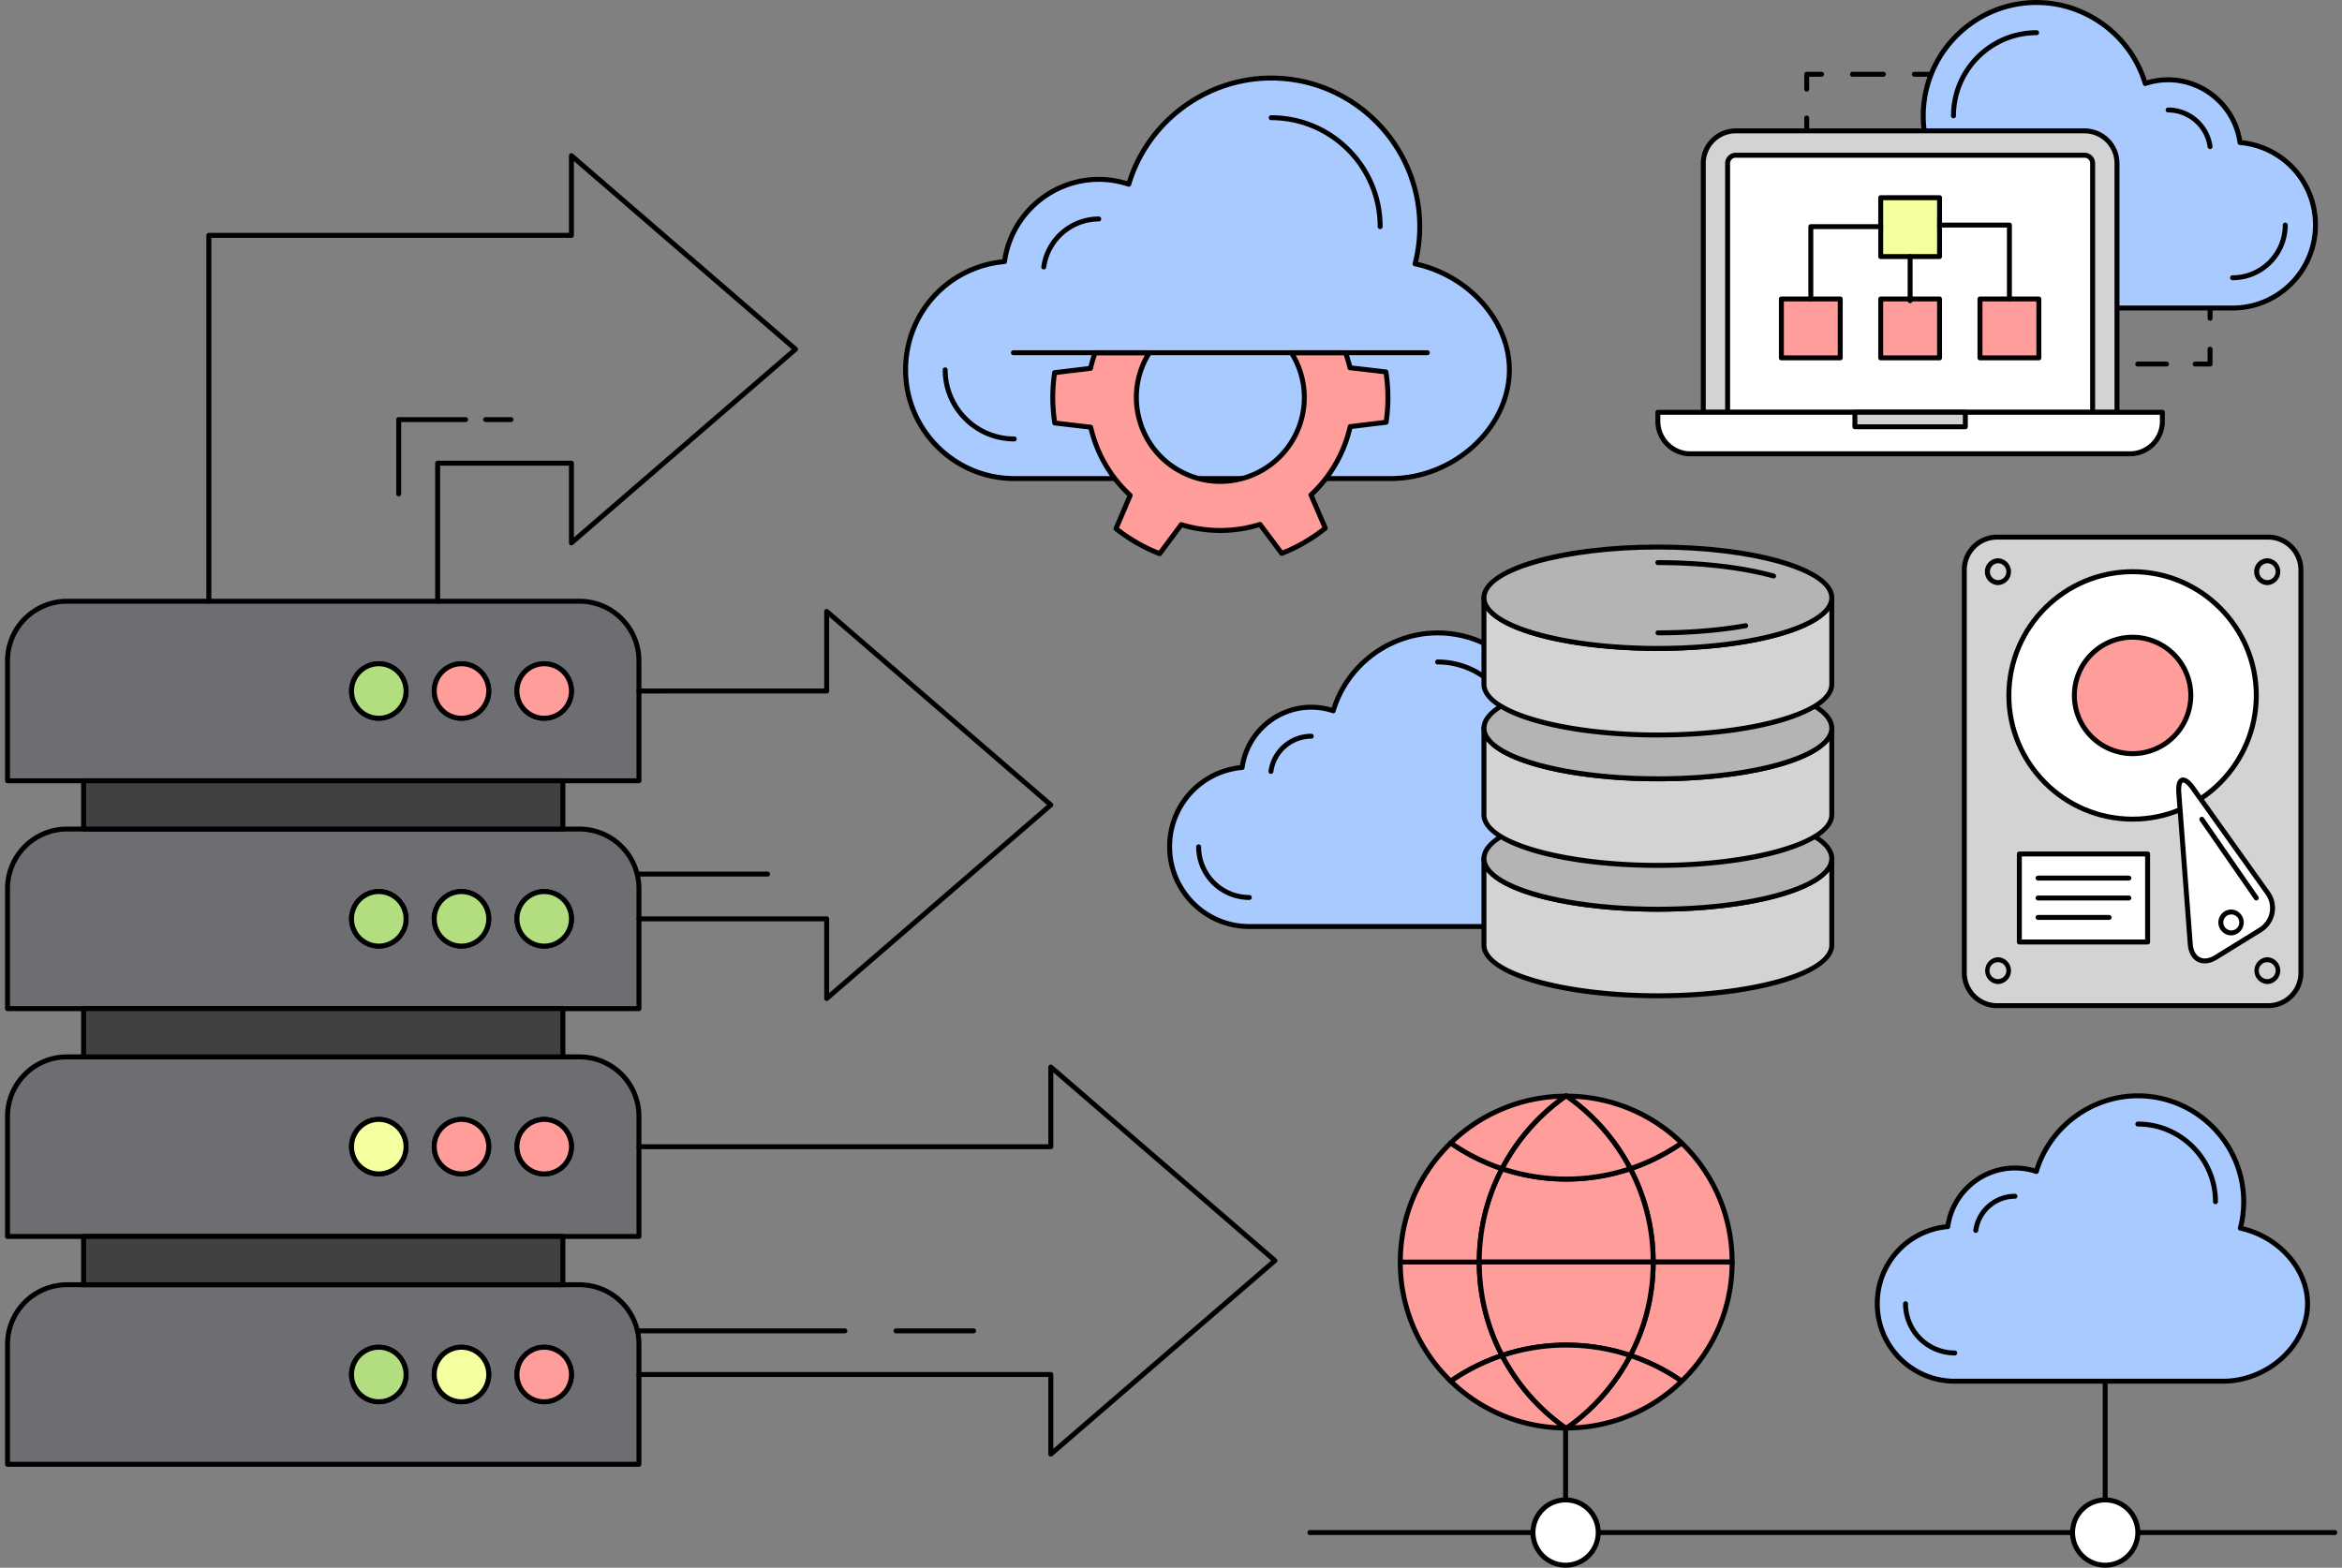<svg xmlns="http://www.w3.org/2000/svg" width="239" height="160" fill="none"><rect width="100%" height="100%" fill="#808080" stroke="none"/><g clip-path="url(#a)"><path fill="#6D6E71" d="M65.204 79.688V67.43a6.066 6.066 0 0 0-6.064-6.066H6.832A6.066 6.066 0 0 0 .768 67.43v12.258h64.436Zm-26.548-6.381a2.78 2.78 0 1 1 0-5.558 2.78 2.78 0 0 1 0 5.558Zm8.44 0a2.78 2.78 0 1 1 0-5.558 2.78 2.78 0 0 1 0 5.558Zm5.658-2.782a2.78 2.78 0 1 1 5.558 0 2.78 2.78 0 0 1-5.558 0Z"/><path fill="#000" d="M65.204 79.94H.768a.252.252 0 0 1-.252-.252V67.43a6.324 6.324 0 0 1 6.316-6.318H59.14a6.324 6.324 0 0 1 6.316 6.318v12.258c0 .14-.112.252-.252.252Zm-64.182-.504h63.932V67.43a5.819 5.819 0 0 0-5.812-5.814H6.832A5.819 5.819 0 0 0 1.02 67.43v12.006h.002Zm54.513-5.877a3.037 3.037 0 0 1-3.033-3.034 3.037 3.037 0 0 1 3.033-3.034 3.037 3.037 0 0 1 3.033 3.034 3.037 3.037 0 0 1-3.033 3.034Zm0-5.561a2.53 2.53 0 0 0-2.527 2.527 2.53 2.53 0 0 0 2.527 2.528 2.53 2.53 0 0 0 2.527-2.528 2.53 2.53 0 0 0-2.527-2.527Zm-8.44 5.561a3.037 3.037 0 0 1-3.033-3.034 3.037 3.037 0 0 1 3.033-3.034 3.037 3.037 0 0 1 3.034 3.034 3.037 3.037 0 0 1-3.034 3.034Zm0-5.561a2.53 2.53 0 0 0-2.527 2.527 2.53 2.53 0 0 0 2.527 2.528 2.53 2.53 0 0 0 2.527-2.528 2.53 2.53 0 0 0-2.527-2.527Zm-8.44 5.561a3.037 3.037 0 0 1-3.032-3.034 3.037 3.037 0 0 1 3.033-3.034 3.037 3.037 0 0 1 3.033 3.034 3.037 3.037 0 0 1-3.033 3.034Zm0-5.561a2.53 2.53 0 0 0-2.526 2.527 2.53 2.53 0 0 0 2.527 2.528 2.53 2.53 0 0 0 2.527-2.528 2.53 2.53 0 0 0-2.527-2.527Z"/><path fill="#B2DE7F" d="M38.656 67.746a2.78 2.78 0 1 0 0 5.558 2.78 2.78 0 0 0 0-5.558Z"/><path fill="#000" d="M38.656 73.56a3.037 3.037 0 0 1-3.033-3.035 3.037 3.037 0 0 1 3.033-3.034 3.037 3.037 0 0 1 3.033 3.034 3.037 3.037 0 0 1-3.033 3.034Zm0-5.562a2.53 2.53 0 0 0-2.527 2.527 2.53 2.53 0 0 0 2.527 2.528 2.53 2.53 0 0 0 2.527-2.528 2.53 2.53 0 0 0-2.527-2.527Z"/><path fill="#FF9D9A" d="M47.095 67.746a2.78 2.78 0 1 0 0 5.558 2.78 2.78 0 0 0 0-5.558Z"/><path fill="#000" d="M47.095 73.56a3.037 3.037 0 0 1-3.033-3.035 3.037 3.037 0 0 1 3.033-3.034 3.037 3.037 0 0 1 3.033 3.034 3.037 3.037 0 0 1-3.033 3.034Zm0-5.562a2.53 2.53 0 0 0-2.527 2.527 2.53 2.53 0 0 0 2.527 2.528 2.53 2.53 0 0 0 2.527-2.528 2.53 2.53 0 0 0-2.527-2.527Z"/><path fill="#FF9D9A" d="M58.314 70.525a2.78 2.78 0 1 0-5.558 0 2.78 2.78 0 0 0 5.558 0Z"/><path fill="#000" d="M55.535 73.56a3.037 3.037 0 0 1-3.033-3.035 3.037 3.037 0 0 1 3.033-3.034 3.037 3.037 0 0 1 3.033 3.034 3.037 3.037 0 0 1-3.033 3.034Zm0-5.562a2.53 2.53 0 0 0-2.527 2.527 2.53 2.53 0 0 0 2.527 2.528 2.53 2.53 0 0 0 2.527-2.528 2.53 2.53 0 0 0-2.527-2.527Z"/><path fill="#6D6E71" d="M65.204 102.941V90.682a6.066 6.066 0 0 0-6.064-6.066H6.832a6.066 6.066 0 0 0-6.064 6.066v12.259h64.436Zm-26.548-6.382a2.78 2.78 0 1 1 0-5.558 2.78 2.78 0 0 1 0 5.558Zm8.44 0a2.78 2.78 0 1 1 0-5.558 2.78 2.78 0 0 1 0 5.558Zm5.658-2.78a2.78 2.78 0 1 1 5.558 0 2.78 2.78 0 0 1-5.558 0Z"/><path fill="#000" d="M65.204 103.195H.768a.252.252 0 0 1-.252-.252V90.684c0-3.485 2.834-6.32 6.316-6.32H59.14a6.324 6.324 0 0 1 6.316 6.32v12.259a.252.252 0 0 1-.252.252Zm-64.182-.507h63.932V90.682a5.819 5.819 0 0 0-5.812-5.814H6.832a5.819 5.819 0 0 0-5.812 5.814v12.006h.002Zm54.513-5.877a3.037 3.037 0 0 1-3.033-3.034 3.037 3.037 0 0 1 3.033-3.033 3.037 3.037 0 0 1 3.033 3.034 3.037 3.037 0 0 1-3.033 3.033Zm0-5.559a2.53 2.53 0 0 0-2.527 2.528 2.53 2.53 0 0 0 2.527 2.527 2.53 2.53 0 0 0 2.527-2.528 2.53 2.53 0 0 0-2.527-2.527Zm-8.44 5.56a3.037 3.037 0 0 1-3.033-3.034 3.037 3.037 0 0 1 3.033-3.034 3.037 3.037 0 0 1 3.034 3.034 3.037 3.037 0 0 1-3.034 3.033Zm0-5.56a2.53 2.53 0 0 0-2.527 2.528 2.53 2.53 0 0 0 2.527 2.527 2.53 2.53 0 0 0 2.527-2.528 2.53 2.53 0 0 0-2.527-2.527Zm-8.44 5.56a3.037 3.037 0 0 1-3.032-3.034 3.037 3.037 0 0 1 3.033-3.034 3.037 3.037 0 0 1 3.033 3.034 3.037 3.037 0 0 1-3.033 3.033Zm0-5.56a2.53 2.53 0 0 0-2.526 2.528 2.53 2.53 0 0 0 2.527 2.527 2.53 2.53 0 0 0 2.527-2.528 2.53 2.53 0 0 0-2.527-2.527Z"/><path fill="#B2DE7F" d="M38.656 91a2.78 2.78 0 1 0 0 5.558 2.78 2.78 0 0 0 0-5.558Z"/><path fill="#000" d="M38.656 96.811a3.037 3.037 0 0 1-3.033-3.034 3.037 3.037 0 0 1 3.033-3.033 3.037 3.037 0 0 1 3.033 3.034 3.037 3.037 0 0 1-3.033 3.033Zm0-5.559a2.53 2.53 0 0 0-2.527 2.528 2.53 2.53 0 0 0 2.527 2.527 2.53 2.53 0 0 0 2.527-2.528 2.53 2.53 0 0 0-2.527-2.527Z"/><path fill="#B2DE7F" d="M47.095 96.56a2.78 2.78 0 1 0 0-5.56 2.78 2.78 0 0 0 0 5.56Z"/><path fill="#000" d="M47.095 96.811a3.037 3.037 0 0 1-3.033-3.034 3.037 3.037 0 0 1 3.033-3.033 3.037 3.037 0 0 1 3.033 3.034 3.037 3.037 0 0 1-3.033 3.033Zm0-5.559a2.53 2.53 0 0 0-2.527 2.528 2.53 2.53 0 0 0 2.527 2.527 2.53 2.53 0 0 0 2.527-2.528 2.53 2.53 0 0 0-2.527-2.527Z"/><path fill="#B2DE7F" d="M58.314 93.78a2.78 2.78 0 1 0-5.558-.002 2.78 2.78 0 0 0 5.558.001Z"/><path fill="#000" d="M55.535 96.811a3.037 3.037 0 0 1-3.033-3.034 3.037 3.037 0 0 1 3.033-3.033 3.037 3.037 0 0 1 3.033 3.034 3.037 3.037 0 0 1-3.033 3.033Zm0-5.559a2.53 2.53 0 0 0-2.527 2.528 2.53 2.53 0 0 0 2.527 2.527 2.53 2.53 0 0 0 2.527-2.528 2.53 2.53 0 0 0-2.527-2.527Z"/><path fill="#6D6E71" d="M65.204 126.195v-12.259a6.065 6.065 0 0 0-6.064-6.065H6.832a6.065 6.065 0 0 0-6.064 6.065v12.259h64.436Zm-26.548-6.382a2.779 2.779 0 1 1-.001-5.558 2.779 2.779 0 0 1 0 5.558Zm8.44 0a2.779 2.779 0 1 1-.001-5.558 2.779 2.779 0 0 1 0 5.558Zm5.658-2.781a2.779 2.779 0 1 1 5.558-.002 2.779 2.779 0 0 1-5.558.002Z"/><path fill="#000" d="M65.204 126.447H.768a.252.252 0 0 1-.252-.252v-12.259c0-3.485 2.834-6.32 6.316-6.32H59.14a6.324 6.324 0 0 1 6.316 6.32v12.259a.252.252 0 0 1-.252.252Zm-64.182-.504h63.932v-12.007a5.818 5.818 0 0 0-5.812-5.813H6.832a5.818 5.818 0 0 0-5.812 5.813v12.007h.002Zm54.513-5.877a3.038 3.038 0 0 1-3.033-3.034 3.037 3.037 0 0 1 3.033-3.034 3.037 3.037 0 0 1 3.033 3.034 3.038 3.038 0 0 1-3.033 3.034Zm0-5.562a2.53 2.53 0 0 0-2.527 2.528 2.53 2.53 0 0 0 2.527 2.527 2.53 2.53 0 0 0 2.527-2.527 2.53 2.53 0 0 0-2.527-2.528Zm-8.44 5.562a3.038 3.038 0 0 1-3.033-3.034 3.037 3.037 0 0 1 3.033-3.034 3.037 3.037 0 0 1 3.034 3.034 3.038 3.038 0 0 1-3.034 3.034Zm0-5.562a2.53 2.53 0 0 0-2.527 2.528 2.53 2.53 0 0 0 2.527 2.527 2.53 2.53 0 0 0 2.527-2.527 2.53 2.53 0 0 0-2.527-2.528Zm-8.44 5.562a3.038 3.038 0 0 1-3.032-3.034 3.037 3.037 0 0 1 3.033-3.034 3.037 3.037 0 0 1 3.033 3.034 3.038 3.038 0 0 1-3.033 3.034Zm0-5.562a2.53 2.53 0 0 0-2.526 2.528 2.53 2.53 0 0 0 2.527 2.527 2.53 2.53 0 0 0 2.527-2.527 2.53 2.53 0 0 0-2.527-2.528Z"/><path fill="#F4FFA0" d="M38.656 114.252a2.779 2.779 0 1 0 0 5.558 2.779 2.779 0 0 0 0-5.558Z"/><path fill="#000" d="M38.656 120.066a3.038 3.038 0 0 1-3.033-3.034 3.037 3.037 0 0 1 3.033-3.034 3.037 3.037 0 0 1 3.033 3.034 3.038 3.038 0 0 1-3.033 3.034Zm0-5.562a2.53 2.53 0 0 0-2.527 2.528 2.53 2.53 0 0 0 2.527 2.527 2.53 2.53 0 0 0 2.527-2.527 2.53 2.53 0 0 0-2.527-2.528Z"/><path fill="#FF9D9A" d="M47.095 114.252a2.779 2.779 0 1 0 0 5.558 2.779 2.779 0 0 0 0-5.558Z"/><path fill="#000" d="M47.095 120.066a3.038 3.038 0 0 1-3.033-3.034 3.037 3.037 0 0 1 3.033-3.034 3.037 3.037 0 0 1 3.033 3.034 3.038 3.038 0 0 1-3.033 3.034Zm0-5.562a2.53 2.53 0 0 0-2.527 2.528 2.53 2.53 0 0 0 2.527 2.527 2.53 2.53 0 0 0 2.527-2.527 2.53 2.53 0 0 0-2.527-2.528Z"/><path fill="#FF9D9A" d="M58.314 117.032a2.779 2.779 0 1 0-5.558-.002 2.779 2.779 0 0 0 5.558.002Z"/><path fill="#000" d="M55.535 120.066a3.038 3.038 0 0 1-3.033-3.034 3.037 3.037 0 0 1 3.033-3.034 3.037 3.037 0 0 1 3.033 3.034 3.038 3.038 0 0 1-3.033 3.034Zm0-5.562a2.53 2.53 0 0 0-2.527 2.528 2.53 2.53 0 0 0 2.527 2.527 2.53 2.53 0 0 0 2.527-2.527 2.53 2.53 0 0 0-2.527-2.528Z"/><path fill="#6D6E71" d="M59.14 131.123H6.832a6.066 6.066 0 0 0-6.064 6.066v12.258h64.436v-12.258a6.066 6.066 0 0 0-6.064-6.066Zm-20.484 11.943a2.78 2.78 0 1 1 0-5.56 2.78 2.78 0 0 1 0 5.56Zm8.44 0a2.78 2.78 0 1 1 0-5.56 2.78 2.78 0 0 1 0 5.56Zm8.439 0a2.78 2.78 0 1 1 .001-5.56 2.78 2.78 0 0 1-.001 5.56Z"/><path fill="#000" d="M65.204 149.701H.768a.251.251 0 0 1-.252-.252v-12.258a6.324 6.324 0 0 1 6.316-6.318H59.14a6.324 6.324 0 0 1 6.316 6.318v12.258c0 .14-.112.252-.252.252Zm-64.182-.506h63.932v-12.006a5.82 5.82 0 0 0-5.812-5.814H6.832a5.82 5.82 0 0 0-5.812 5.814v12.006h.002Zm54.513-5.877a3.037 3.037 0 0 1-3.033-3.034 3.037 3.037 0 0 1 3.033-3.034 3.037 3.037 0 0 1 3.033 3.034 3.037 3.037 0 0 1-3.033 3.034Zm0-5.56a2.53 2.53 0 0 0-2.527 2.528 2.53 2.53 0 0 0 2.527 2.528 2.53 2.53 0 0 0 2.527-2.528 2.53 2.53 0 0 0-2.527-2.528Zm-8.44 5.56a3.037 3.037 0 0 1-3.033-3.034 3.037 3.037 0 0 1 3.033-3.034 3.037 3.037 0 0 1 3.034 3.034 3.037 3.037 0 0 1-3.034 3.034Zm0-5.56a2.53 2.53 0 0 0-2.527 2.528 2.53 2.53 0 0 0 2.527 2.528 2.53 2.53 0 0 0 2.527-2.528 2.53 2.53 0 0 0-2.527-2.528Zm-8.44 5.56a3.037 3.037 0 0 1-3.032-3.034 3.037 3.037 0 0 1 3.033-3.034 3.037 3.037 0 0 1 3.033 3.034 3.037 3.037 0 0 1-3.033 3.034Zm0-5.56a2.53 2.53 0 0 0-2.526 2.528 2.53 2.53 0 0 0 2.527 2.528 2.53 2.53 0 0 0 2.527-2.528 2.53 2.53 0 0 0-2.527-2.528Z"/><path fill="#B2DE7F" d="M38.656 137.506a2.78 2.78 0 1 0 0 5.56 2.78 2.78 0 0 0 0-5.56Z"/><path fill="#000" d="M38.656 143.318a3.037 3.037 0 0 1-3.033-3.034 3.037 3.037 0 0 1 3.033-3.034 3.037 3.037 0 0 1 3.033 3.034 3.037 3.037 0 0 1-3.033 3.034Zm0-5.56a2.53 2.53 0 0 0-2.527 2.528 2.53 2.53 0 0 0 2.527 2.527 2.53 2.53 0 0 0 2.527-2.527 2.53 2.53 0 0 0-2.527-2.528Z"/><path fill="#F4FFA0" d="M47.095 143.066a2.78 2.78 0 1 0-.001-5.56 2.78 2.78 0 0 0 .001 5.56Z"/><path fill="#000" d="M47.095 143.318a3.037 3.037 0 0 1-3.033-3.034 3.037 3.037 0 0 1 3.033-3.034 3.037 3.037 0 0 1 3.033 3.034 3.037 3.037 0 0 1-3.033 3.034Zm0-5.56a2.53 2.53 0 0 0-2.527 2.528 2.53 2.53 0 0 0 2.527 2.527 2.53 2.53 0 0 0 2.527-2.527 2.53 2.53 0 0 0-2.527-2.528Z"/><path fill="#FF9D9A" d="M55.535 137.506a2.78 2.78 0 1 0 .001 5.56 2.78 2.78 0 0 0-.001-5.56Z"/><path fill="#000" d="M55.535 143.318a3.037 3.037 0 0 1-3.033-3.034 3.037 3.037 0 0 1 3.033-3.034 3.037 3.037 0 0 1 3.033 3.034 3.037 3.037 0 0 1-3.033 3.034Zm0-5.56a2.53 2.53 0 0 0-2.527 2.528 2.53 2.53 0 0 0 2.527 2.527 2.53 2.53 0 0 0 2.527-2.527 2.53 2.53 0 0 0-2.527-2.528Z"/><path fill="#414042" d="M57.443 126.195H8.53v4.928h48.912v-4.928Z"/><path fill="#000" d="M57.443 131.375H8.53a.252.252 0 0 1-.252-.252v-4.928c0-.14.113-.252.252-.252h48.912c.14 0 .252.112.252.252v4.928a.252.252 0 0 1-.252.252Zm-48.66-.504h48.406v-4.424H8.783v4.424Z"/><path fill="#414042" d="M57.443 102.941H8.53v4.928h48.912v-4.928Z"/><path fill="#000" d="M57.443 108.123H8.53a.252.252 0 0 1-.252-.252v-4.928c0-.14.113-.253.252-.253h48.912c.14 0 .252.113.252.253v4.928a.252.252 0 0 1-.252.252Zm-48.66-.507h48.406v-4.423H8.783v4.423Z"/><path fill="#414042" d="M57.443 79.688H8.53v4.928h48.912v-4.928Z"/><path fill="#000" d="M57.443 84.869H8.53a.252.252 0 0 1-.252-.253v-4.928c0-.139.113-.252.252-.252h48.912c.14 0 .252.113.252.252v4.928c0 .14-.113.253-.252.253Zm-48.66-.505h48.406v-4.423H8.783v4.423Zm75.579 17.796a.252.252 0 0 1-.252-.253v-7.875H65.204a.252.252 0 1 1 0-.505h19.158c.14 0 .253.113.253.253v7.576l22.23-19.204-22.23-19.201v7.576c0 .14-.113.252-.253.252H65.204a.252.252 0 1 1 0-.504H84.11V62.4a.252.252 0 0 1 .418-.19l22.87 19.755a.255.255 0 0 1 .088.19.252.252 0 0 1-.088.191L84.528 102.1a.253.253 0 0 1-.166.062v-.002Zm22.872 46.506a.25.25 0 0 1-.252-.252v-7.876H65.206a.252.252 0 1 1 0-.504h42.028c.14 0 .252.113.252.252v7.576l22.231-19.203-22.231-19.202v7.577a.252.252 0 0 1-.252.252H65.206a.252.252 0 1 1 0-.504h41.776v-7.876c0-.099.057-.189.148-.23a.256.256 0 0 1 .27.039l22.87 19.755a.259.259 0 0 1 .088.191.257.257 0 0 1-.088.191l-22.87 19.755a.25.25 0 0 1-.166.061v-.002Z"/><path fill="#000" d="M86.22 136.084H65.05a.252.252 0 0 1 0-.505h21.17a.252.252 0 1 1 0 .505ZM78.331 89.46H65.053a.252.252 0 1 1 0-.504H78.33a.252.252 0 1 1 0 .504Zm21.025 46.624H91.44a.252.252 0 0 1 0-.505h7.917a.252.252 0 1 1 0 .505ZM44.66 61.616a.252.252 0 0 1-.251-.252v-14.09c0-.14.113-.253.252-.253h13.653c.14 0 .252.113.252.252v7.577l22.23-19.204-22.23-19.202v7.577c0 .14-.112.252-.252.252H21.566v37.091a.252.252 0 1 1-.505 0V24.02c0-.14.113-.252.253-.252h36.748V15.89a.252.252 0 0 1 .418-.19l22.87 19.754c.055.05.088.12.088.191a.254.254 0 0 1-.088.19L58.48 55.593a.252.252 0 0 1-.418-.19v-7.877H44.915v13.84a.251.251 0 0 1-.252.251h-.002Z"/><path fill="#000" d="M40.689 50.66a.252.252 0 0 1-.252-.253v-7.582c0-.14.112-.252.252-.252h6.822a.252.252 0 1 1 0 .504h-6.57v7.33c0 .14-.113.253-.252.253Zm11.456-7.583H49.56a.252.252 0 1 1 0-.504h2.586a.252.252 0 1 1 0 .504Z"/><path fill="#A8CAFF" d="M144.407 26.926a15.19 15.19 0 0 0 .478-3.793c0-8.376-6.788-15.165-15.162-15.165-6.87 0-12.67 4.571-14.533 10.84a9.703 9.703 0 0 0-3.064-.5c-4.916 0-8.968 3.655-9.618 8.392-5.658.504-10.097 5.256-10.097 11.05 0 6.128 4.965 11.093 11.091 11.093h38.411c6.126 0 12.112-4.967 12.112-11.094 0-5.289-4.461-9.71-9.622-10.821l.004-.002Z"/><path fill="#000" d="M141.917 49.095h-38.411c-6.255 0-11.345-5.09-11.345-11.348 0-5.85 4.34-10.666 10.128-11.28.758-4.812 4.951-8.413 9.837-8.413.976 0 1.949.145 2.896.434 2.007-6.357 8.014-10.774 14.699-10.774 8.499 0 15.414 6.916 15.414 15.417 0 1.218-.142 2.43-.422 3.604 5.472 1.294 9.566 5.984 9.566 11.012 0 6.045-5.777 11.348-12.366 11.348h.004ZM112.128 18.56c-4.701 0-8.728 3.514-9.366 8.173a.252.252 0 0 1-.227.217c-5.626.5-9.866 5.143-9.866 10.797 0 5.978 4.863 10.842 10.839 10.842h38.411c6.319 0 11.86-5.067 11.86-10.842 0-4.873-4.052-9.42-9.423-10.575a.255.255 0 0 1-.193-.312 14.96 14.96 0 0 0 .47-3.729c0-8.222-6.688-14.913-14.91-14.913-6.55 0-12.426 4.383-14.291 10.66a.253.253 0 0 1-.322.168 9.436 9.436 0 0 0-2.984-.488l.002.002Z"/><path fill="#000" d="M106.517 27.502c-.012 0-.023 0-.035-.002a.25.25 0 0 1-.215-.285c.4-2.917 2.92-5.117 5.861-5.117a.252.252 0 1 1 0 .504 5.432 5.432 0 0 0-5.361 4.68.252.252 0 0 1-.25.218v.002Zm-3.011 17.551c-4.025 0-7.302-3.276-7.302-7.304a.252.252 0 1 1 .504 0c0 3.75 3.05 6.798 6.796 6.798.14 0 .252.112.252.252s-.112.252-.252.252l.002.002Zm37.337-21.668a.252.252 0 0 1-.252-.252c0-5.994-4.874-10.868-10.866-10.868a.252.252 0 1 1 0-.505c6.269 0 11.37 5.103 11.37 11.373 0 .14-.113.252-.252.252Z"/><path fill="#FF9D9A" d="M137.769 37.53a13.921 13.921 0 0 0-.457-1.532h-5.525a8.566 8.566 0 0 1-11.514 11.996 8.568 8.568 0 0 1-3.162-11.696c.059-.105.129-.199.19-.297h-5.539a13.516 13.516 0 0 0-.472 1.592l-3.662.443a17.14 17.14 0 0 0 .014 5.137l3.669.429a13.549 13.549 0 0 0 4.033 6.95l-1.451 3.402a17.159 17.159 0 0 0 4.454 2.558l2.205-2.968a13.56 13.56 0 0 0 8.036-.02l2.217 2.955a16.985 16.985 0 0 0 4.443-2.576l-1.463-3.389a13.53 13.53 0 0 0 2.527-3.186 13.557 13.557 0 0 0 1.478-3.788l3.664-.443a17.142 17.142 0 0 0-.014-5.137l-3.669-.426-.002-.004Z"/><path fill="#000" d="M118.344 56.762a.294.294 0 0 1-.092-.016 17.658 17.658 0 0 1-2.357-1.128 17.723 17.723 0 0 1-2.162-1.468.254.254 0 0 1-.076-.297l1.382-3.239a13.736 13.736 0 0 1-3.935-6.785l-3.493-.406a.256.256 0 0 1-.221-.213 17.352 17.352 0 0 1-.014-5.213.25.25 0 0 1 .219-.213l3.488-.42c.111-.46.256-.935.439-1.45a.254.254 0 0 1 .237-.168h5.54a.25.25 0 0 1 .221.132.248.248 0 0 1-.008.256l-.076.117c-.036.055-.075.112-.108.172a8.27 8.27 0 0 0-.818 6.314 8.262 8.262 0 0 0 3.886 5.04 8.32 8.32 0 0 0 4.134 1.107 8.348 8.348 0 0 0 7.218-4.175 8.304 8.304 0 0 0-.177-8.573.255.255 0 0 1-.008-.256.255.255 0 0 1 .222-.132h5.525c.106 0 .203.068.238.169.178.5.317.955.424 1.385l3.492.406c.113.013.203.1.221.213.267 1.735.273 3.49.015 5.215a.251.251 0 0 1-.219.213l-3.489.423a13.87 13.87 0 0 1-3.908 6.806l1.394 3.226a.254.254 0 0 1-.074.297 17.358 17.358 0 0 1-4.509 2.614.254.254 0 0 1-.295-.084l-2.111-2.813c-2.551.761-5.298.77-7.843.021l-2.101 2.825a.254.254 0 0 1-.203.102l.002-.004Zm-4.146-2.89a16.943 16.943 0 0 0 4.058 2.33l2.091-2.81a.248.248 0 0 1 .276-.09c2.554.787 5.325.779 7.887-.02a.251.251 0 0 1 .276.09l2.101 2.8a16.929 16.929 0 0 0 4.05-2.347l-1.386-3.213a.251.251 0 0 1 .06-.285 13.336 13.336 0 0 0 2.479-3.126 13.243 13.243 0 0 0 1.449-3.718.252.252 0 0 1 .216-.195l3.471-.42c.214-1.55.209-3.124-.014-4.682l-3.476-.404a.254.254 0 0 1-.217-.195c-.094-.414-.223-.85-.389-1.334h-4.903a8.803 8.803 0 0 1-.043 8.706 8.85 8.85 0 0 1-7.657 4.43 8.827 8.827 0 0 1-4.385-1.173 8.76 8.76 0 0 1-4.122-5.346 8.77 8.77 0 0 1 .82-6.615h-4.906a12.81 12.81 0 0 0-.404 1.396.252.252 0 0 1-.215.194l-3.472.419a16.841 16.841 0 0 0 .014 4.682l3.476.406c.107.012.193.09.217.194.607 2.64 1.974 5 3.958 6.822a.255.255 0 0 1 .061.285l-1.375 3.223.004-.004Z"/><path fill="#000" d="M145.657 36.25H103.42a.252.252 0 0 1 0-.504h42.237a.252.252 0 0 1 0 .505Z"/><path fill="#A8CAFF" d="M157.474 78.495c.228-.887.351-1.82.351-2.78 0-6.139-4.976-11.116-11.114-11.116-5.036 0-9.288 3.352-10.653 7.947a7.076 7.076 0 0 0-2.246-.366c-3.603 0-6.575 2.679-7.051 6.151a8.133 8.133 0 0 0-7.402 8.1 8.132 8.132 0 0 0 8.132 8.134h28.157c4.491 0 8.881-3.641 8.881-8.134 0-3.877-3.271-7.12-7.055-7.934v-.002Z"/><path fill="#000" d="M155.651 94.815h-28.158c-4.623 0-8.384-3.762-8.384-8.386a8.336 8.336 0 0 1 7.433-8.331c.582-3.534 3.673-6.173 7.272-6.173a7.34 7.34 0 0 1 2.08.304c1.5-4.653 5.91-7.882 10.819-7.882 6.267 0 11.368 5.1 11.368 11.37 0 .876-.1 1.747-.297 2.592 4.009.976 7.001 4.426 7.001 8.122 0 4.466-4.267 8.386-9.132 8.386l-.002-.002ZM133.812 72.43c-3.413 0-6.337 2.552-6.8 5.934a.254.254 0 0 1-.228.218 7.833 7.833 0 0 0-7.171 7.847c0 4.345 3.533 7.882 7.878 7.882h28.157c4.595 0 8.627-3.682 8.627-7.882 0-3.54-2.948-6.845-6.854-7.686a.253.253 0 0 1-.192-.311c.227-.884.342-1.798.342-2.716 0-5.99-4.874-10.865-10.862-10.865-4.771 0-9.053 3.194-10.411 7.767a.253.253 0 0 1-.322.168 6.823 6.823 0 0 0-2.166-.354l.002-.002Z"/><path fill="#000" d="M129.699 78.983c-.013 0-.023 0-.035-.002a.25.25 0 0 1-.215-.285 4.423 4.423 0 0 1 4.363-3.808.252.252 0 0 1 0 .504 3.914 3.914 0 0 0-3.863 3.372.254.254 0 0 1-.25.22Zm-2.208 12.867a5.429 5.429 0 0 1-5.421-5.421.252.252 0 1 1 .504 0 4.922 4.922 0 0 0 4.915 4.917.252.252 0 0 1 0 .505h.002Zm27.37-15.882a.252.252 0 0 1-.252-.252c0-4.356-3.543-7.9-7.898-7.9a.252.252 0 1 1 0-.505c4.633 0 8.402 3.77 8.402 8.405 0 .14-.112.252-.252.252Z"/><path fill="#A8CAFF" d="M228.627 125.352c.221-.863.34-1.769.34-2.703 0-5.97-4.838-10.808-10.804-10.808-4.896 0-9.028 3.258-10.356 7.725a6.908 6.908 0 0 0-2.183-.357c-3.502 0-6.39 2.603-6.853 5.979a7.907 7.907 0 0 0 .709 15.781h27.372c4.366 0 8.633-3.541 8.633-7.907 0-3.77-3.179-6.92-6.858-7.712v.002Z"/><path fill="#000" d="M226.852 141.223H199.48c-4.499 0-8.157-3.659-8.157-8.159a8.11 8.11 0 0 1 7.227-8.105c.567-3.436 3.574-6.002 7.074-6.002.681 0 1.357.098 2.017.293 1.461-4.524 5.751-7.661 10.522-7.661 6.097 0 11.057 4.961 11.057 11.06 0 .848-.097 1.693-.287 2.513 3.896.953 6.804 4.307 6.804 7.9 0 4.346-4.152 8.159-8.885 8.159v.002Zm-21.228-21.76c-3.314 0-6.152 2.476-6.603 5.762a.254.254 0 0 1-.228.218 7.609 7.609 0 0 0-6.964 7.621c0 4.221 3.433 7.655 7.651 7.655h27.372c4.464 0 8.379-3.578 8.379-7.655 0-3.44-2.861-6.648-6.657-7.464a.25.25 0 0 1-.191-.311c.222-.859.332-1.747.332-2.64 0-5.82-4.734-10.555-10.552-10.555-4.636 0-8.794 3.101-10.114 7.543a.253.253 0 0 1-.322.168 6.675 6.675 0 0 0-2.103-.344v.002Z"/><path fill="#000" d="M201.626 125.834c-.013 0-.023 0-.035-.002a.25.25 0 0 1-.215-.285 4.308 4.308 0 0 1 4.248-3.708.252.252 0 1 1 0 .504 3.799 3.799 0 0 0-3.748 3.272.252.252 0 0 1-.25.217v.002Zm-2.144 12.507a5.283 5.283 0 0 1-5.275-5.277.252.252 0 0 1 .504 0 4.776 4.776 0 0 0 4.771 4.772c.14 0 .252.113.252.252 0 .14-.112.253-.252.253Zm26.606-15.44a.252.252 0 0 1-.252-.252c0-4.231-3.441-7.673-7.671-7.673a.252.252 0 0 1-.252-.252c0-.14.112-.253.252-.253 4.508 0 8.175 3.668 8.175 8.178a.252.252 0 0 1-.252.252Z"/><path fill="#FF9D9A" d="M168.703 128.81h8.061c0-4.77-1.978-9.081-5.153-12.16a20.603 20.603 0 0 1-5.238 2.63 20.562 20.562 0 0 1 2.332 9.53h-.002Z"/><path fill="#000" d="M176.764 129.063h-8.061a.252.252 0 0 1-.252-.252c0-3.317-.775-6.484-2.304-9.414a.248.248 0 0 1-.01-.211.262.262 0 0 1 .154-.145 20.34 20.34 0 0 0 5.175-2.598.254.254 0 0 1 .319.025c3.372 3.272 5.229 7.654 5.229 12.343a.252.252 0 0 1-.253.252h.003Zm-7.809-.505h7.554c-.063-4.384-1.805-8.482-4.924-11.582a20.98 20.98 0 0 1-4.853 2.448 20.654 20.654 0 0 1 2.223 9.134Z"/><path fill="#FF9D9A" d="M166.373 138.343a20.656 20.656 0 0 1 5.238 2.626 16.886 16.886 0 0 0 5.152-12.161h-8.06c0 3.438-.844 6.679-2.332 9.533l.002.002Z"/><path fill="#000" d="M171.611 141.223a.247.247 0 0 1-.143-.045 20.432 20.432 0 0 0-5.175-2.596.249.249 0 0 1-.154-.145.248.248 0 0 1 .01-.211 20.198 20.198 0 0 0 2.304-9.416c0-.139.113-.252.252-.252h8.06c.14 0 .253.113.253.252 0 4.689-1.857 9.071-5.229 12.341a.254.254 0 0 1-.176.072h-.002Zm-4.882-3.024a20.855 20.855 0 0 1 4.853 2.446 16.534 16.534 0 0 0 4.925-11.58h-7.554a20.654 20.654 0 0 1-2.224 9.134Z"/><path fill="#FF9D9A" d="M166.373 119.278a20.603 20.603 0 0 0 5.238-2.63 16.87 16.87 0 0 0-11.733-4.774 20.757 20.757 0 0 1 6.495 7.404Z"/><path fill="#000" d="M166.373 119.533a.252.252 0 0 1-.223-.136 20.592 20.592 0 0 0-6.415-7.314.255.255 0 0 1-.097-.283.255.255 0 0 1 .242-.176 17.107 17.107 0 0 1 11.91 4.846.255.255 0 0 1-.031.39 20.835 20.835 0 0 1-5.304 2.66.279.279 0 0 1-.08.013h-.002Zm-5.691-7.384a21.056 21.056 0 0 1 5.814 6.822 20.344 20.344 0 0 0 4.716-2.353 16.594 16.594 0 0 0-10.528-4.469h-.002Z"/><path fill="#FF9D9A" d="M150.957 128.81h-8.059a16.89 16.89 0 0 0 5.153 12.161 20.494 20.494 0 0 1 5.238-2.626 20.575 20.575 0 0 1-2.33-9.533l-.002-.002Z"/><path fill="#000" d="M148.051 141.223a.254.254 0 0 1-.176-.072c-3.372-3.27-5.229-7.652-5.229-12.341 0-.139.113-.252.253-.252h8.058c.139 0 .252.113.252.252 0 3.315.775 6.482 2.302 9.416a.254.254 0 0 1-.144.356 20.256 20.256 0 0 0-5.173 2.596.252.252 0 0 1-.143.045Zm-4.898-12.16a16.534 16.534 0 0 0 4.925 11.58 20.842 20.842 0 0 1 4.851-2.446 20.664 20.664 0 0 1-2.224-9.134h-7.554.002Z"/><path fill="#FF9D9A" d="M153.289 119.278a20.603 20.603 0 0 1-5.238-2.63 16.893 16.893 0 0 0-5.153 12.16h8.059c0-3.439.844-6.68 2.33-9.53h.002Z"/><path fill="#000" d="M150.957 129.063h-8.058a.253.253 0 0 1-.253-.253c0-4.688 1.857-9.07 5.229-12.342a.251.251 0 0 1 .319-.025 20.405 20.405 0 0 0 5.175 2.598c.07.024.127.075.154.145a.255.255 0 0 1-.01.211 20.181 20.181 0 0 0-2.302 9.413c0 .14-.113.253-.252.253h-.002Zm-7.804-.505h7.554a20.648 20.648 0 0 1 2.224-9.134 20.888 20.888 0 0 1-4.851-2.448c-3.12 3.1-4.862 7.195-4.925 11.582h-.002Z"/><path fill="#FF9D9A" d="M166.373 119.278a20.661 20.661 0 0 1-13.084 0 20.56 20.56 0 0 0-2.33 9.53h17.746c0-3.439-.844-6.68-2.332-9.53Z"/><path fill="#000" d="M168.703 129.063h-17.746a.252.252 0 0 1-.252-.252c0-3.399.793-6.644 2.359-9.649a.25.25 0 0 1 .303-.123 20.493 20.493 0 0 0 12.924 0 .25.25 0 0 1 .303.123 20.665 20.665 0 0 1 2.359 9.649.252.252 0 0 1-.252.252h.002Zm-17.492-.505h17.238a20.142 20.142 0 0 0-2.203-8.97 20.998 20.998 0 0 1-12.832 0 20.149 20.149 0 0 0-2.203 8.97Z"/><path fill="#FF9D9A" d="M159.831 128.81h-8.872c0 3.44.844 6.679 2.33 9.533a20.606 20.606 0 0 1 6.542-1.064c2.287 0 4.484.377 6.542 1.064a20.583 20.583 0 0 0 2.332-9.533h-8.874Z"/><path fill="#000" d="M153.289 138.595a.252.252 0 0 1-.223-.136 20.682 20.682 0 0 1-2.359-9.649c0-.139.113-.252.252-.252h17.746c.14 0 .252.113.252.252 0 3.397-.793 6.644-2.359 9.649a.25.25 0 0 1-.303.123 20.479 20.479 0 0 0-12.924 0 .244.244 0 0 1-.08.013h-.002Zm6.542-1.568c2.181 0 4.339.34 6.417 1.008a20.164 20.164 0 0 0 2.203-8.972h-17.238c.037 3.15.779 6.166 2.203 8.972a20.875 20.875 0 0 1 6.417-1.008h-.002Z"/><path fill="#FF9D9A" d="M159.784 111.876a16.874 16.874 0 0 0-11.733 4.774 20.603 20.603 0 0 0 5.238 2.63 20.73 20.73 0 0 1 6.495-7.404Z"/><path fill="#000" d="M153.289 119.533a.279.279 0 0 1-.08-.013 20.904 20.904 0 0 1-5.302-2.66.256.256 0 0 1-.108-.187.256.256 0 0 1 .076-.203 17.098 17.098 0 0 1 11.907-4.846.252.252 0 0 1 .143.459 20.564 20.564 0 0 0-6.417 7.314.25.25 0 0 1-.223.136h.004Zm-4.839-2.915a20.41 20.41 0 0 0 4.714 2.353 21.056 21.056 0 0 1 5.814-6.822 16.578 16.578 0 0 0-10.528 4.469Z"/><path fill="#FF9D9A" d="m159.878 111.876-.047-.035a.818.818 0 0 0-.047.035h.096-.002Z"/><path fill="#000" d="M159.878 112.128h-.035l-.024-.168-.023.031-.012.137a.25.25 0 0 1-.24-.174.252.252 0 0 1 .09-.283l.052-.037a.254.254 0 0 1 .291 0c.09.064.153.195.121.3-.033.104-.107.194-.218.194h-.002Z"/><path fill="#FF9D9A" d="M159.878 111.876h-.096a20.73 20.73 0 0 0-6.495 7.404 20.661 20.661 0 0 0 13.084 0 20.73 20.73 0 0 0-6.495-7.404h.002Z"/><path fill="#000" d="M159.831 120.594c-2.252 0-4.48-.362-6.622-1.076a.25.25 0 0 1-.153-.145.244.244 0 0 1 .01-.211 21.043 21.043 0 0 1 6.574-7.495.267.267 0 0 1 .146-.045h.084a.32.32 0 0 1 .156.047 21.057 21.057 0 0 1 6.572 7.495.251.251 0 0 1-.143.356 20.913 20.913 0 0 1-6.622 1.076l-.002-.002Zm-6.179-1.463a20.496 20.496 0 0 0 12.356 0 20.564 20.564 0 0 0-6.177-6.98 20.573 20.573 0 0 0-6.179 6.98Z"/><path fill="#FF9D9A" d="M159.876 145.745a16.874 16.874 0 0 0 11.736-4.776 20.532 20.532 0 0 0-5.239-2.626 20.73 20.73 0 0 1-6.494 7.402h-.003Z"/><path fill="#000" d="M159.876 145.999a.252.252 0 0 1-.143-.459 20.57 20.57 0 0 0 6.417-7.312.25.25 0 0 1 .303-.123 20.815 20.815 0 0 1 5.304 2.659c.061.043.1.11.106.186a.248.248 0 0 1-.075.201 17.097 17.097 0 0 1-11.91 4.848h-.002Zm6.62-7.347a21.077 21.077 0 0 1-5.814 6.82 16.586 16.586 0 0 0 10.53-4.471 20.35 20.35 0 0 0-4.716-2.349Z"/><path fill="#FF9D9A" d="M153.289 138.343a20.656 20.656 0 0 0-5.238 2.626 16.867 16.867 0 0 0 11.733 4.776 20.723 20.723 0 0 1-6.495-7.402Z"/><path fill="#000" d="M159.784 145.999a17.089 17.089 0 0 1-11.908-4.848.253.253 0 0 1-.075-.201.246.246 0 0 1 .108-.186 20.835 20.835 0 0 1 5.302-2.659.25.25 0 0 1 .303.123 20.535 20.535 0 0 0 6.417 7.312c.09.063.129.178.097.283a.254.254 0 0 1-.24.176h-.004Zm-11.334-4.998a16.58 16.58 0 0 0 10.528 4.471 21.077 21.077 0 0 1-5.814-6.82 20.396 20.396 0 0 0-4.714 2.349Z"/><path fill="#FF9D9A" d="M159.784 145.745c.016.01.03.022.047.033.016-.011.031-.023.047-.033h-.094Z"/><path fill="#000" d="M159.831 146.032a.244.244 0 0 1-.135-.039.577.577 0 0 1-.043-.031.265.265 0 0 1-.099-.289c.035-.104.123-.18.232-.18l.041.192.01-.014.012-.178c.117.012.224.065.259.17.034.104.01.221-.08.287l-.06.041a.252.252 0 0 1-.135.039l-.002.002Z"/><path fill="#FF9D9A" d="M159.831 137.279c-2.287 0-4.486.377-6.542 1.064a20.723 20.723 0 0 0 6.495 7.402h.094a20.723 20.723 0 0 0 6.495-7.402 20.615 20.615 0 0 0-6.542-1.064Z"/><path fill="#000" d="M159.831 145.999h-.031a.308.308 0 0 1-.16-.047 21.059 21.059 0 0 1-6.574-7.493.255.255 0 0 1 .143-.356 20.98 20.98 0 0 1 13.244 0 .251.251 0 0 1 .143.356 21.078 21.078 0 0 1-6.574 7.493.245.245 0 0 1-.146.045h-.047l.002.002Zm-6.179-7.509a20.57 20.57 0 0 0 6.177 6.98 20.596 20.596 0 0 0 6.179-6.98 20.466 20.466 0 0 0-12.356 0Zm84.612 18.179h-104.59a.252.252 0 0 1 0-.504h104.59a.252.252 0 1 1 0 .504Z"/><path fill="#000" d="M159.77 156.669a.252.252 0 0 1-.252-.252v-10.68a.252.252 0 1 1 .504 0v10.68a.252.252 0 0 1-.252.252Z"/><path fill="#fff" d="M163.1 156.417a3.33 3.33 0 1 1-6.661 0 3.33 3.33 0 0 1 6.661 0Z"/><path fill="#000" d="M159.77 160a3.586 3.586 0 0 1-3.582-3.583 3.587 3.587 0 0 1 3.582-3.584 3.587 3.587 0 0 1 3.582 3.584A3.586 3.586 0 0 1 159.77 160Zm0-6.66a3.079 3.079 0 0 0-3.076 3.077 3.08 3.08 0 0 0 3.076 3.077 3.08 3.08 0 0 0 3.076-3.077 3.08 3.08 0 0 0-3.076-3.077Zm55.064 3.329a.252.252 0 0 1-.252-.252v-15.446a.252.252 0 1 1 .504 0v15.446a.252.252 0 0 1-.252.252Z"/><path fill="#fff" d="M218.163 156.417a3.33 3.33 0 1 1-6.657.001 3.33 3.33 0 0 1 6.657-.001Z"/><path fill="#000" d="M214.834 160a3.586 3.586 0 0 1-3.582-3.583 3.587 3.587 0 0 1 3.582-3.584 3.587 3.587 0 0 1 3.583 3.584 3.587 3.587 0 0 1-3.583 3.583Zm0-6.66a3.079 3.079 0 0 0-3.076 3.077 3.08 3.08 0 0 0 3.076 3.077 3.083 3.083 0 0 0 3.077-3.077 3.08 3.08 0 0 0-3.077-3.077Z"/><path fill="#D1D3D4" d="M178.43 92.041c-2.693.482-5.858.757-9.245.757-3.388 0-6.552-.277-9.245-.757-5.099-.91-8.503-2.548-8.503-4.417v8.835c0 2.857 7.945 5.174 17.748 5.174 9.802 0 17.748-2.317 17.748-5.174v-8.835c0 1.87-3.404 3.509-8.503 4.417Z"/><path fill="#000" d="M169.185 101.885c-10.094 0-18.002-2.384-18.002-5.426v-8.835a.251.251 0 1 1 .504 0c0 1.658 3.178 3.257 8.296 4.17 2.761.491 5.941.751 9.2.751 3.259 0 6.441-.26 9.2-.752 5.117-.912 8.296-2.509 8.296-4.17a.252.252 0 1 1 .504 0v8.836c0 3.042-7.907 5.426-18.002 5.426h.004Zm-17.496-12.956v7.528c0 2.667 8.011 4.922 17.496 4.922s17.496-2.253 17.496-4.922v-7.528c-1.111 1.405-4.009 2.612-8.206 3.36-2.789.498-6.001.76-9.29.76-3.289 0-6.501-.262-9.29-.76-4.2-.748-7.095-1.953-8.206-3.36Z"/><path fill="#B3B4B5" d="M169.185 82.448c-9.803 0-17.748 2.316-17.748 5.174 0 1.87 3.404 3.509 8.503 4.417 2.693.482 5.857.757 9.245.757 3.387 0 6.552-.277 9.245-.757 5.099-.91 8.503-2.548 8.503-4.417 0-2.858-7.946-5.174-17.748-5.174Z"/><path fill="#000" d="M169.185 93.05c-3.289 0-6.501-.263-9.29-.76-5.456-.972-8.712-2.717-8.712-4.666 0-3.044 7.906-5.429 18.002-5.429s18.002 2.385 18.002 5.429c0 1.95-3.256 3.694-8.712 4.665-2.789.498-6.001.76-9.29.76Zm0-10.348c-9.485 0-17.496 2.255-17.496 4.922 0 1.658 3.179 3.257 8.296 4.17 2.761.491 5.941.752 9.2.752 3.259 0 6.441-.26 9.2-.753 5.117-.912 8.296-2.509 8.296-4.17 0-2.666-8.011-4.921-17.496-4.921Z"/><path fill="#D1D3D4" d="M178.43 78.731c-2.693.48-5.858.757-9.245.757-3.388 0-6.552-.277-9.245-.757-5.099-.91-8.503-2.548-8.503-4.417v8.835c0 2.857 7.945 5.174 17.748 5.174 9.802 0 17.748-2.317 17.748-5.174v-8.835c0 1.87-3.404 3.507-8.503 4.417Z"/><path fill="#000" d="M169.185 88.577c-10.094 0-18.002-2.384-18.002-5.428v-8.835a.251.251 0 1 1 .504 0c0 1.658 3.178 3.255 8.296 4.167 2.765.492 5.947.752 9.2.752 3.252 0 6.435-.26 9.2-.752 5.117-.912 8.296-2.51 8.296-4.167a.252.252 0 1 1 .504 0v8.835c0 3.044-7.907 5.428-18.002 5.428h.004ZM151.689 75.62v7.528c0 2.667 8.011 4.921 17.496 4.921s17.496-2.254 17.496-4.921V75.62c-1.111 1.405-4.009 2.61-8.206 3.36-2.795.498-6.007.76-9.29.76-3.283 0-6.495-.262-9.29-.76-4.2-.748-7.095-1.953-8.206-3.36Z"/><path fill="#B3B4B5" d="M169.185 69.14c-9.803 0-17.748 2.316-17.748 5.174 0 1.869 3.404 3.507 8.503 4.417 2.693.48 5.857.757 9.245.757 3.387 0 6.552-.277 9.245-.757 5.099-.91 8.503-2.548 8.503-4.417 0-2.858-7.946-5.174-17.748-5.174Z"/><path fill="#000" d="M169.185 79.742c-3.283 0-6.495-.263-9.29-.76-5.456-.972-8.712-2.717-8.712-4.666 0-3.045 7.906-5.429 18.002-5.429s18.002 2.384 18.002 5.429c0 1.949-3.256 3.694-8.712 4.665-2.795.498-6.007.76-9.29.76Zm0-10.35c-9.485 0-17.496 2.255-17.496 4.922 0 1.658 3.179 3.255 8.296 4.167 2.765.492 5.947.752 9.2.752 3.252 0 6.435-.26 9.2-.752 5.117-.912 8.296-2.51 8.296-4.167 0-2.667-8.011-4.922-17.496-4.922Z"/><path fill="#D1D3D4" d="M178.43 65.423c-2.693.48-5.858.757-9.245.757-3.388 0-6.552-.277-9.245-.757-5.099-.91-8.503-2.548-8.503-4.418v8.836c0 2.857 7.945 5.174 17.748 5.174 9.802 0 17.748-2.317 17.748-5.174v-8.835c0 1.869-3.404 3.507-8.503 4.417Z"/><path fill="#000" d="M169.185 75.267c-10.094 0-18.002-2.384-18.002-5.428v-8.836a.251.251 0 1 1 .504 0c0 1.659 3.178 3.258 8.296 4.17 2.761.492 5.941.752 9.2.752 3.259 0 6.439-.26 9.2-.752 5.117-.912 8.296-2.51 8.296-4.17a.252.252 0 1 1 .504 0v8.836c0 3.044-7.907 5.428-18.002 5.428h.004ZM151.689 62.31v7.53c0 2.667 8.011 4.922 17.496 4.922s17.496-2.255 17.496-4.922v-7.53c-1.111 1.404-4.009 2.612-8.206 3.36-2.789.498-6.003.76-9.29.76-3.287 0-6.499-.262-9.29-.76-4.2-.748-7.095-1.954-8.206-3.36Z"/><path fill="#B3B4B5" d="M169.185 55.831c-9.803 0-17.748 2.317-17.748 5.174 0 1.87 3.404 3.508 8.503 4.418 2.693.48 5.857.757 9.245.757 3.387 0 6.552-.277 9.245-.757 5.099-.91 8.503-2.548 8.503-4.418 0-2.857-7.946-5.174-17.748-5.174Z"/><path fill="#000" d="M169.185 66.432c-3.287 0-6.499-.263-9.29-.76-5.456-.973-8.712-2.717-8.712-4.666 0-3.043 7.906-5.427 18.002-5.427s18.002 2.384 18.002 5.426c0 1.95-3.256 3.694-8.712 4.666-2.789.498-6.003.76-9.29.76Zm0-10.348c-9.485 0-17.496 2.252-17.496 4.921 0 1.659 3.179 3.258 8.296 4.17 2.761.492 5.941.752 9.2.752 3.259 0 6.439-.26 9.2-.752 5.117-.912 8.296-2.51 8.296-4.17 0-2.666-8.011-4.921-17.496-4.921Z"/><path fill="#000" d="M169.185 64.84a.252.252 0 0 1 0-.503c3.165 0 6.249-.253 8.921-.728a.253.253 0 0 1 .089.498c-2.702.482-5.817.736-9.01.736v-.002Zm11.813-5.796a.19.19 0 0 1-.067-.01c-3.159-.878-7.329-1.36-11.746-1.36a.252.252 0 0 1 0-.504c4.46 0 8.68.49 11.879 1.378a.253.253 0 0 1-.068.496h.002Zm44.54-21.637h-1.516a.252.252 0 0 1-.252-.252c0-.14.112-.252.252-.252h1.262V35.64a.252.252 0 1 1 .504 0v1.517c0 .14-.112.252-.252.252l.002-.002Zm-4.449 0h-2.933a.252.252 0 0 1 0-.504h2.933a.252.252 0 0 1 0 .504Zm-5.868 0h-2.932a.252.252 0 1 1 0-.504h2.932a.252.252 0 1 1 0 .504Zm-5.865 0h-2.933a.252.252 0 0 1 0-.504h2.933a.252.252 0 0 1 0 .504Zm-5.868 0h-2.933a.252.252 0 0 1 0-.504h2.933a.252.252 0 1 1 0 .504Zm-5.865 0h-2.933a.252.252 0 0 1 0-.504h2.933a.252.252 0 0 1 0 .504Zm-5.868 0h-2.933a.252.252 0 0 1 0-.504h2.933a.252.252 0 1 1 0 .504Zm-5.865 0h-1.517a.252.252 0 0 1-.252-.252v-1.517a.252.252 0 1 1 .504 0V36.9h1.265a.252.252 0 0 1 0 .504v.002Zm-1.517-4.465a.252.252 0 0 1-.252-.252v-2.95a.252.252 0 1 1 .504 0v2.95c0 .14-.112.252-.252.252Zm0-5.9a.252.252 0 0 1-.252-.252v-2.95a.252.252 0 1 1 .504 0v2.95c0 .14-.112.253-.252.253Zm0-5.897a.252.252 0 0 1-.252-.252v-2.95a.252.252 0 1 1 .504 0v2.95c0 .14-.112.252-.252.252Zm0-5.898a.252.252 0 0 1-.252-.252v-2.95a.252.252 0 1 1 .504 0v2.95c0 .14-.112.252-.252.252Zm0-5.899a.252.252 0 0 1-.252-.253V7.58c0-.14.113-.253.252-.253h1.517a.252.252 0 0 1 0 .505h-1.265v1.262c0 .14-.112.253-.252.253v.002Zm41.165 23.385a.252.252 0 0 1-.252-.252v-3.157a.252.252 0 1 1 .505 0v3.157c0 .14-.113.252-.253.252Zm0-6.314a.252.252 0 0 1-.252-.252V23.01a.252.252 0 1 1 .505 0v3.157c0 .14-.113.252-.253.252Zm-.912-6.063a.255.255 0 0 1-.217-.123l-1.609-2.716a.253.253 0 0 1 .435-.258l1.609 2.715a.255.255 0 0 1-.088.347.246.246 0 0 1-.13.035Zm-3.217-5.433a.255.255 0 0 1-.217-.123l-1.609-2.716a.253.253 0 0 1 .434-.258l1.609 2.716a.253.253 0 0 1-.217.381Zm-4.517-3.857a.247.247 0 0 1-.086-.015l-2.972-1.062a.252.252 0 1 1 .17-.475l2.972 1.062a.252.252 0 0 1-.084.49Zm-5.946-2.122a.238.238 0 0 1-.084-.015l-2.971-1.061a.254.254 0 0 1 .17-.478l2.971 1.062a.253.253 0 0 1-.084.492h-.002Zm-6.119-1.111h-3.156a.251.251 0 0 1-.252-.252c0-.14.112-.253.252-.253h3.156a.252.252 0 0 1 0 .505Zm-6.313 0h-3.156a.252.252 0 0 1 0-.505h3.156a.252.252 0 1 1 0 .505Zm-6.312 0h-3.156a.252.252 0 0 1 0-.505h3.156c.14 0 .252.113.252.253a.252.252 0 0 1-.252.252Z"/><path fill="#A8CAFF" d="M196.633 14.714a11.595 11.595 0 0 1-.365-2.894c0-6.39 5.179-11.568 11.565-11.568 5.24 0 9.665 3.487 11.085 8.27a7.406 7.406 0 0 1 2.337-.382c3.75 0 6.841 2.788 7.337 6.402a8.463 8.463 0 0 1-.761 16.891h-29.3c-4.673 0-9.241-3.788-9.241-8.464 0-4.034 3.404-7.408 7.341-8.255h.002Z"/><path fill="#000" d="M227.834 31.688h-29.301c-5.058 0-9.493-4.074-9.493-8.717 0-3.843 3.115-7.433 7.285-8.443a11.832 11.832 0 0 1-.311-2.704c0-6.519 5.302-11.822 11.819-11.822 5.105 0 9.696 3.362 11.251 8.204a7.606 7.606 0 0 1 2.171-.318c3.74 0 6.956 2.747 7.556 6.422a8.665 8.665 0 0 1 7.735 8.661c0 4.807-3.909 8.717-8.715 8.717h.003ZM207.833.506c-6.239 0-11.313 5.076-11.313 11.316 0 .96.119 1.91.357 2.83a.257.257 0 0 1-.193.312c-4.07.876-7.14 4.32-7.14 8.01 0 4.374 4.199 8.211 8.987 8.211h29.3c4.526 0 8.208-3.683 8.208-8.212a8.163 8.163 0 0 0-7.472-8.177.252.252 0 0 1-.227-.217c-.484-3.524-3.529-6.183-7.085-6.183-.763 0-1.523.123-2.257.37a.251.251 0 0 1-.321-.169c-1.415-4.762-5.874-8.089-10.844-8.089V.506Z"/><path fill="#000" d="M225.536 15.214a.254.254 0 0 1-.25-.219 4.085 4.085 0 0 0-4.031-3.518.252.252 0 0 1 0-.504 4.59 4.59 0 0 1 4.531 3.954.253.253 0 0 1-.215.285l-.035.002Zm2.298 13.388a.252.252 0 1 1 0-.504c2.824 0 5.123-2.3 5.123-5.127a.252.252 0 1 1 .504 0 5.635 5.635 0 0 1-5.629 5.631h.002Zm-28.482-16.528a.252.252 0 0 1-.252-.252c0-4.817 3.919-8.737 8.735-8.737a.252.252 0 0 1 0 .504c-4.538 0-8.229 3.692-8.229 8.23 0 .14-.112.253-.252.253l-.002.002Z"/><path fill="#D1D3D4" d="M216.039 42.083V16.672a3.315 3.315 0 0 0-3.314-3.315h-35.593a3.315 3.315 0 0 0-3.314 3.315v25.41h42.221Z"/><path fill="#000" d="M216.039 42.335h-42.221a.252.252 0 0 1-.252-.252V16.672a3.57 3.57 0 0 1 3.566-3.567h35.593a3.571 3.571 0 0 1 3.566 3.567v25.41c0 .14-.113.253-.252.253Zm-41.968-.506h41.714V16.672a3.065 3.065 0 0 0-3.062-3.063H177.13a3.065 3.065 0 0 0-3.059 3.063v25.157Z"/><path fill="#fff" d="M176.302 42.083V16.672a.83.83 0 0 1 .828-.828h35.593a.83.83 0 0 1 .828.828v25.41H176.3h.002Z"/><path fill="#000" d="M213.553 42.335h-37.251a.252.252 0 0 1-.252-.252V16.672c0-.596.486-1.082 1.082-1.082h35.593c.596 0 1.08.486 1.08 1.082v25.41c0 .14-.113.253-.252.253Zm-36.999-.506h36.745V16.672a.576.576 0 0 0-.576-.576H177.13a.577.577 0 0 0-.576.576v25.157Z"/><path fill="#fff" d="M169.185 42.083v.92a3.312 3.312 0 0 0 3.314 3.313h44.858a3.314 3.314 0 0 0 3.314-3.313v-.92h-51.486Z"/><path fill="#000" d="M217.357 46.568h-44.858a3.57 3.57 0 0 1-3.566-3.567v-.92c0-.14.112-.252.252-.252h51.486c.139 0 .252.112.252.252V43a3.57 3.57 0 0 1-3.566 3.567Zm-47.92-4.233v.668a3.065 3.065 0 0 0 3.062 3.06h44.858a3.064 3.064 0 0 0 3.06-3.06v-.668h-50.98Z"/><path fill="#D1D3D4" d="M200.563 42.083h-11.271v1.476h11.271v-1.476Z"/><path fill="#000" d="M200.564 43.81h-11.272a.251.251 0 0 1-.252-.251v-1.476c0-.14.112-.252.252-.252h11.272c.139 0 .252.112.252.252v1.476c0 .14-.113.252-.252.252Zm-11.02-.506h10.765v-.97h-10.765v.97Z"/><path fill="#F4FFA0" d="M197.928 20.177h-6.005v6.009h6.005v-6.009Z"/><path fill="#000" d="M197.93 26.438h-6.005a.252.252 0 0 1-.252-.252v-6.009c0-.14.113-.252.252-.252h6.005c.14 0 .252.113.252.252v6.009a.252.252 0 0 1-.252.252Zm-5.752-.507h5.5V20.43h-5.5v5.502Z"/><path fill="#FF9D9A" d="M187.798 30.515h-6.007v6.008h6.007v-6.008Z"/><path fill="#000" d="M187.796 36.776h-6.007a.252.252 0 0 1-.252-.253v-6.008c0-.14.113-.252.252-.252h6.007c.139 0 .252.113.252.252v6.008c0 .14-.113.252-.252.252Zm-5.753-.507h5.501v-5.502h-5.501v5.502Z"/><path fill="#FF9D9A" d="M197.928 30.515h-6.005v6.008h6.005v-6.008Z"/><path fill="#000" d="M197.93 36.776h-6.005a.252.252 0 0 1-.252-.253v-6.008c0-.14.113-.252.252-.252h6.005c.14 0 .252.113.252.252v6.008c0 .14-.112.252-.252.252Zm-5.752-.507h5.5v-5.502h-5.5v5.502Z"/><path fill="#FF9D9A" d="M208.065 30.515h-6.007v6.008h6.007v-6.008Z"/><path fill="#000" d="M208.063 36.776h-6.007a.252.252 0 0 1-.252-.253v-6.008c0-.14.112-.252.252-.252h6.007c.139 0 .252.113.252.252v6.008c0 .14-.113.252-.252.252Zm-5.753-.507h5.501v-5.502h-5.501v5.502Z"/><path fill="#fff" d="M184.793 30.515v-7.382h7.13"/><path fill="#000" d="M184.794 30.767a.252.252 0 0 1-.252-.252v-7.382c0-.14.112-.252.252-.252h7.13a.252.252 0 0 1 0 .504h-6.878v7.13c0 .14-.113.252-.252.252Z"/><path fill="#fff" d="M197.93 22.971h7.13v7.544"/><path fill="#000" d="M205.06 30.767a.252.252 0 0 1-.252-.252v-7.291h-6.878a.252.252 0 0 1 0-.505h7.13c.14 0 .252.113.252.252v7.544c0 .14-.112.252-.252.252Zm-10.132.175a.252.252 0 0 1-.252-.253v-4.505a.251.251 0 1 1 .504 0v4.505c0 .14-.113.253-.252.253Z"/><path fill="#D1D3D4" d="M203.798 54.82h27.665a3.345 3.345 0 0 1 3.343 3.344V99.3a3.345 3.345 0 0 1-3.343 3.343h-27.665a3.345 3.345 0 0 1-3.343-3.343V58.164a3.345 3.345 0 0 1 3.343-3.343Z"/><path fill="#000" d="M231.463 102.893h-27.665a3.6 3.6 0 0 1-3.595-3.595V58.162a3.6 3.6 0 0 1 3.595-3.595h27.665a3.6 3.6 0 0 1 3.595 3.595v41.136a3.6 3.6 0 0 1-3.595 3.595Zm-27.665-47.82a3.093 3.093 0 0 0-3.089 3.09v41.135a3.095 3.095 0 0 0 3.089 3.091h27.665a3.095 3.095 0 0 0 3.091-3.091V58.162a3.093 3.093 0 0 0-3.091-3.089h-27.665Z"/><path fill="#fff" d="M230.256 70.978c0 6.976-5.652 12.628-12.626 12.628-6.975 0-12.627-5.654-12.627-12.628s5.652-12.63 12.627-12.63c6.974 0 12.626 5.654 12.626 12.63Z"/><path fill="#000" d="M217.63 83.858c-7.102 0-12.879-5.779-12.879-12.882s5.777-12.881 12.879-12.881c7.101 0 12.878 5.778 12.878 12.881 0 7.103-5.777 12.882-12.878 12.882Zm0-25.257c-6.823 0-12.373 5.551-12.373 12.375s5.55 12.376 12.373 12.376c6.822 0 12.372-5.552 12.372-12.376s-5.552-12.375-12.372-12.375Z"/><path fill="#FF9D9A" d="M223.571 70.978a5.942 5.942 0 1 1-11.883 0 5.942 5.942 0 1 1 11.883 0Z"/><path fill="#000" d="M217.629 77.173a6.2 6.2 0 0 1-6.193-6.195 6.202 6.202 0 0 1 6.193-6.194 6.202 6.202 0 0 1 6.194 6.194 6.202 6.202 0 0 1-6.194 6.195Zm0-11.885a5.697 5.697 0 0 0-5.689 5.69 5.696 5.696 0 0 0 5.689 5.69 5.696 5.696 0 0 0 5.69-5.69 5.697 5.697 0 0 0-5.69-5.69Z"/><path fill="#fff" d="M223.516 96.375c.117 1.55 1.295 2.15 2.619 1.332l4.509-2.786a2.62 2.62 0 0 0 .764-3.788l-7.632-10.709c-.902-1.267-1.545-1.033-1.426.517l1.168 15.434h-.002Z"/><path fill="#000" d="M224.995 98.326c-.963 0-1.641-.758-1.731-1.93l-1.169-15.435c-.053-.692.037-1.17.267-1.416a.572.572 0 0 1 .426-.189c.355 0 .756.312 1.193.923l7.632 10.709c.478.668.654 1.47.494 2.257a2.875 2.875 0 0 1-1.332 1.892l-4.509 2.785c-.432.267-.861.404-1.271.404Zm-2.207-18.465c-.016 0-.033 0-.055.026-.094.103-.178.427-.133 1.033l1.17 15.434c.067.904.539 1.466 1.227 1.466.312 0 .658-.113 1.007-.328l4.508-2.786a2.38 2.38 0 0 0 1.103-1.562 2.37 2.37 0 0 0-.412-1.863l-7.632-10.71c-.492-.69-.752-.71-.781-.71h-.002Zm8.581-20.145a1.368 1.368 0 0 1 0-2.735 1.368 1.368 0 0 1 0 2.735Zm0-2.228a.862.862 0 0 0 0 1.722.864.864 0 0 0 .861-.861.864.864 0 0 0-.861-.861Zm-27.479 2.228a1.368 1.368 0 0 1 0-2.735 1.368 1.368 0 0 1 0 2.735Zm0-2.228a.862.862 0 0 0 0 1.722.864.864 0 0 0 .861-.861.864.864 0 0 0-.861-.861Zm27.479 42.946a1.369 1.369 0 0 1 0-2.735 1.368 1.368 0 0 1 0 2.735Zm0-2.229a.86.86 0 1 0 0 1.722.86.86 0 0 0 0-1.722Zm-27.479 2.229a1.369 1.369 0 0 1 0-2.735 1.368 1.368 0 0 1 0 2.735Zm0-2.229a.86.86 0 1 0 0 1.722.86.86 0 0 0 0-1.722Z"/><path fill="#fff" d="M219.163 87.158h-13.09v8.985h13.09v-8.985Z"/><path fill="#000" d="M219.163 96.395h-13.09a.252.252 0 0 1-.252-.252v-8.985c0-.14.113-.252.252-.252h13.09c.139 0 .252.113.252.252v8.985c0 .14-.113.252-.252.252Zm-12.838-.506h12.584V87.41h-12.584v8.478Z"/><path fill="#000" d="M215.228 93.888h-7.241a.252.252 0 0 1 0-.504h7.241a.252.252 0 0 1 0 .504Zm2.02-1.986h-9.261a.252.252 0 0 1 0-.505h9.261c.14 0 .252.113.252.253s-.112.252-.252.252Zm0-2.03h-9.261a.252.252 0 0 1 0-.504h9.261a.252.252 0 1 1 0 .504Zm13.008 2.03a.259.259 0 0 1-.209-.109l-5.57-8.044a.254.254 0 0 1 .416-.289l5.57 8.044a.253.253 0 0 1-.207.398Zm-2.553 3.565c-.728 0-1.32-.593-1.32-1.32 0-.728.592-1.32 1.32-1.32a1.321 1.321 0 0 1 0 2.64Zm0-2.136a.815.815 0 1 0 .002 1.63.815.815 0 0 0-.002-1.63Z"/></g><defs><clipPath id="a"><path fill="#fff" d="M.516 0h238v160h-238z"/></clipPath></defs></svg>